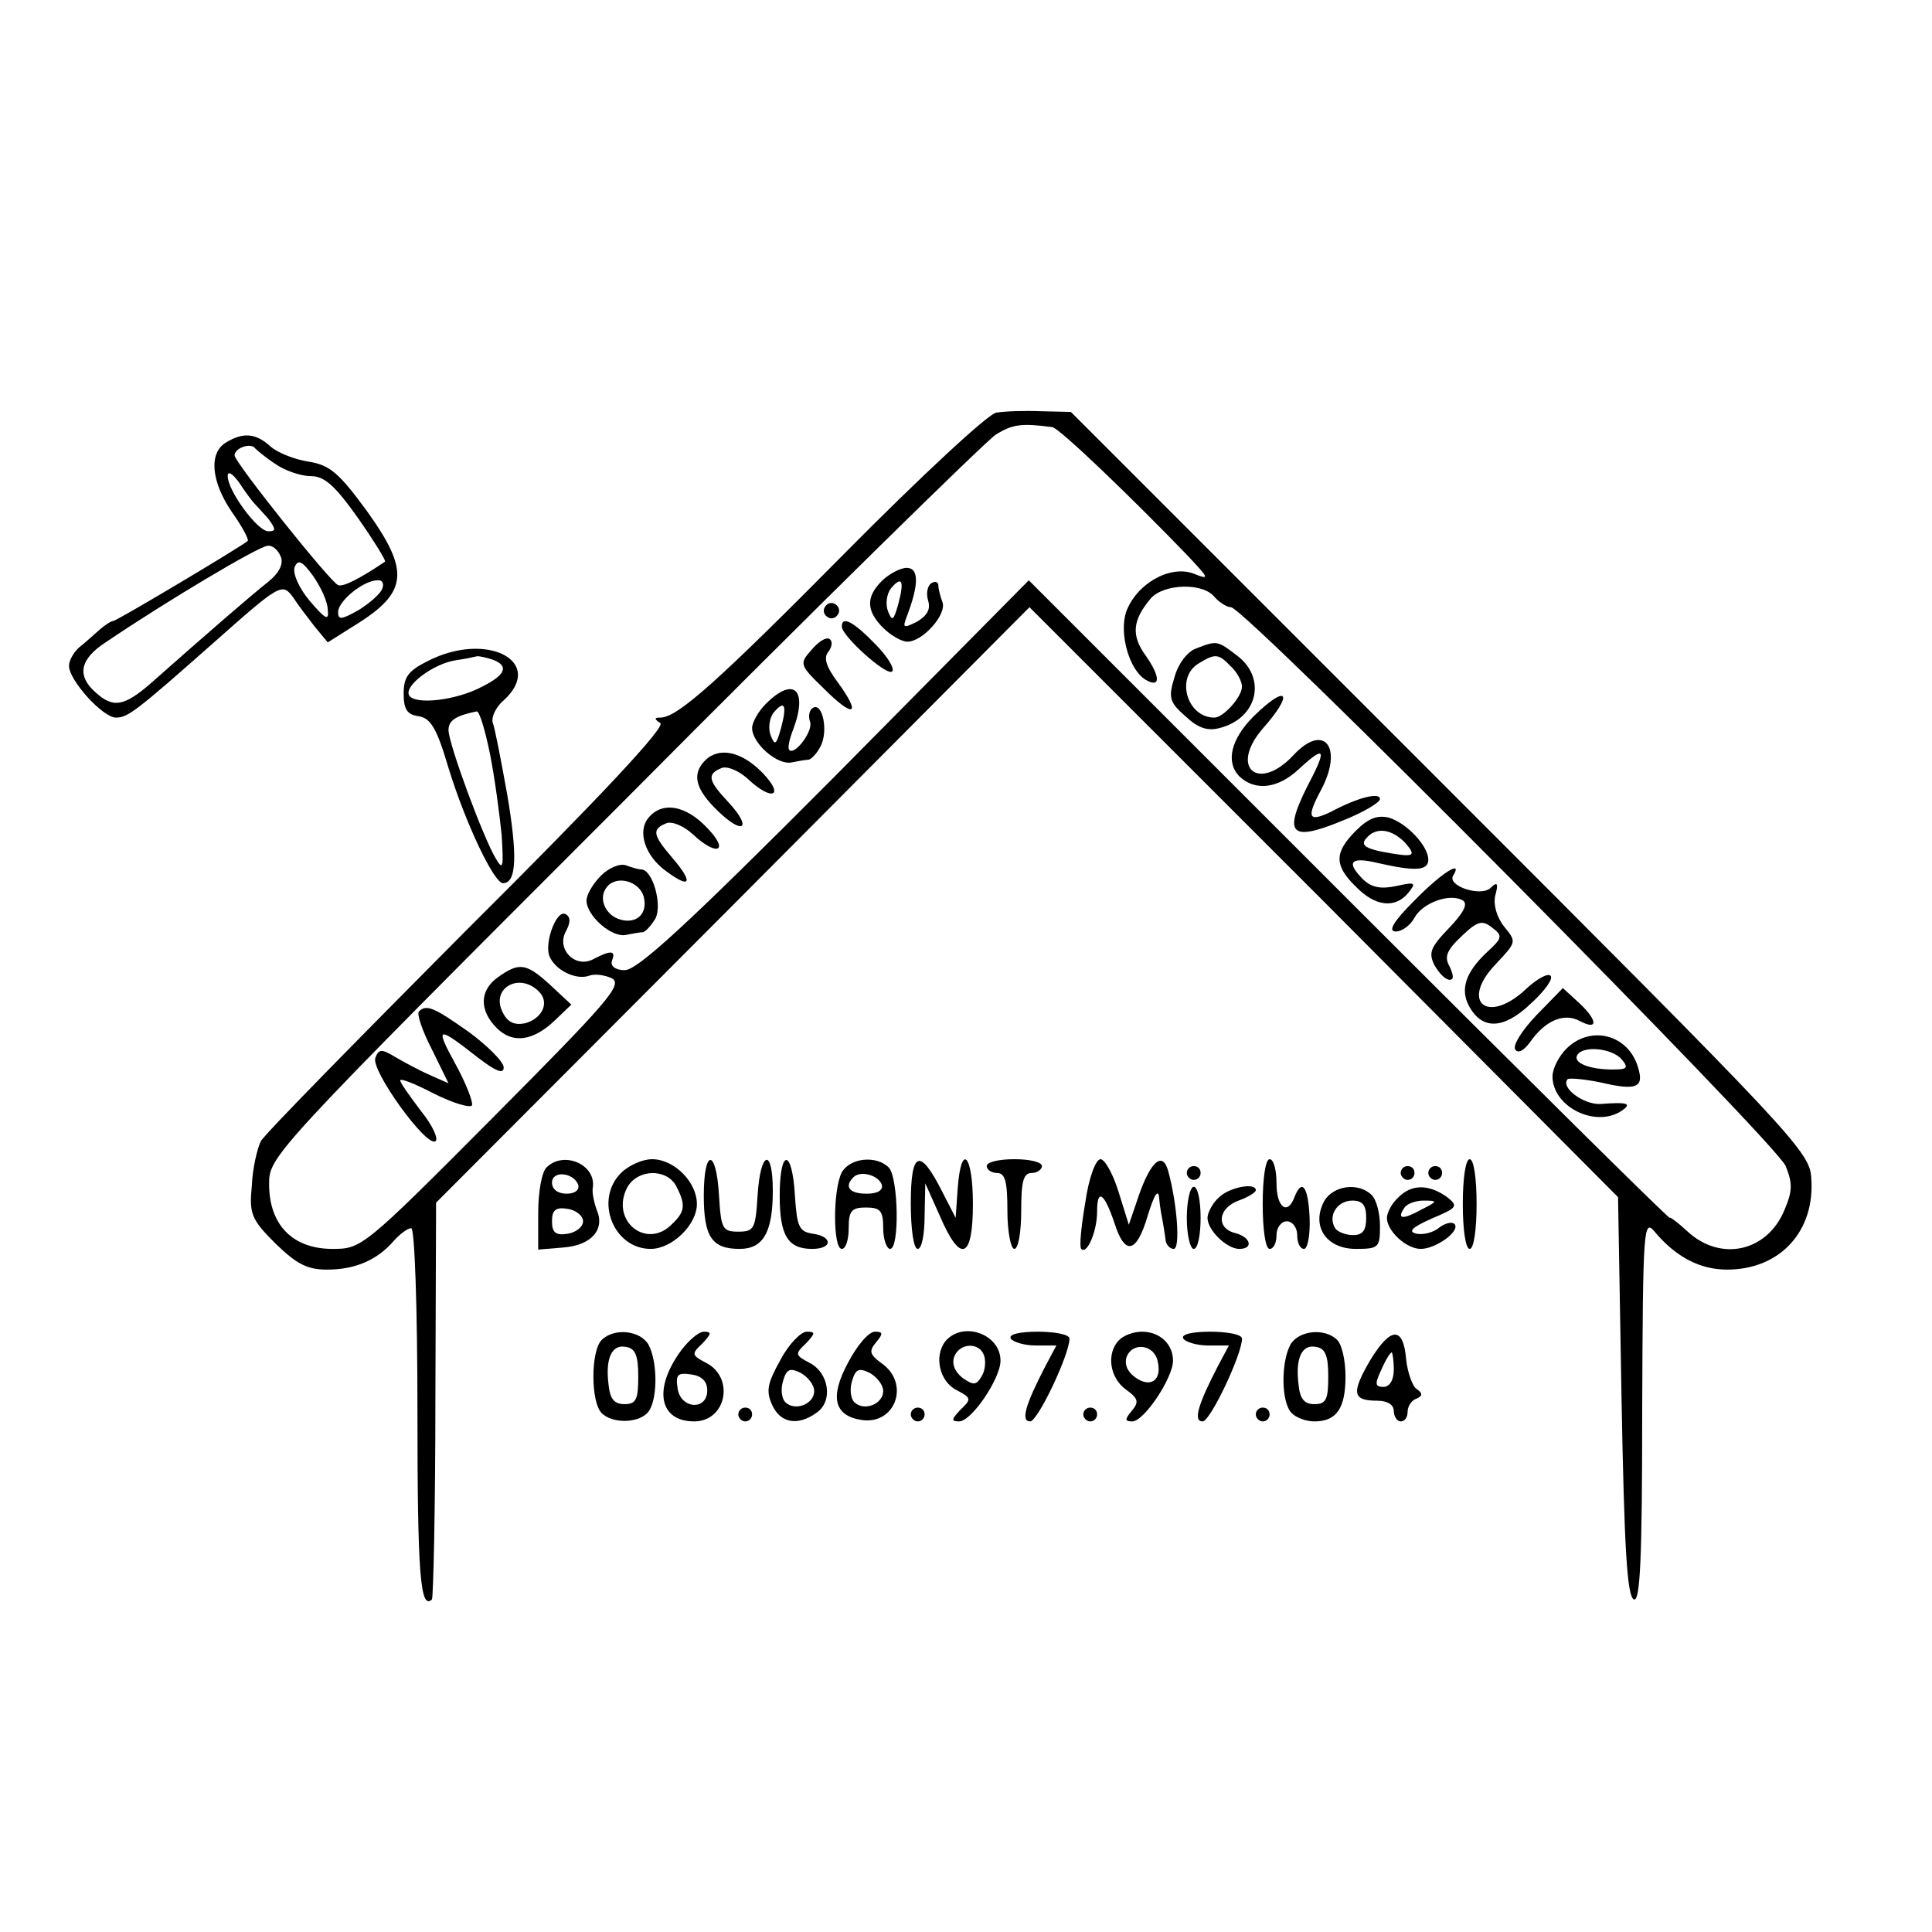 <?xml version="1.0" standalone="no"?>
<!DOCTYPE svg PUBLIC "-//W3C//DTD SVG 20010904//EN"
 "http://www.w3.org/TR/2001/REC-SVG-20010904/DTD/svg10.dtd">
<svg version="1.0" xmlns="http://www.w3.org/2000/svg"
 width="280pt" height="280pt" viewBox="0 0 280 280"
 preserveAspectRatio="xMidYMid meet">
<g transform="translate(0,280) scale(0.1,-0.1)"
fill="#000000" stroke="none">
<path d="M1444 2202 c-11 -1 -108 -91 -215 -199 -188 -190 -247 -243 -272
-243 -9 0 -9 -2 0 -8 8 -5 -83 -103 -278 -297 -159 -160 -295 -298 -301 -309
-5 -10 -12 -39 -13 -64 -4 -41 -1 -49 34 -84 31 -30 46 -38 75 -38 41 0 73 14
97 42 9 10 20 18 25 18 5 0 9 -116 9 -266 0 -234 4 -288 21 -272 2 3 5 133 5
290 l1 285 430 431 430 432 427 -427 426 -428 5 -289 c4 -219 8 -290 18 -294
9 -3 12 57 12 275 1 264 2 277 18 258 31 -37 66 -55 105 -55 77 0 128 56 122
133 -2 38 -27 64 -537 574 l-536 536 -43 1 c-24 1 -53 0 -65 -2z m81 -21 c10
-1 116 -103 195 -185 33 -35 34 -37 9 -27 -34 12 -82 -15 -97 -56 -10 -31 4
-83 28 -98 22 -13 22 4 1 34 -22 30 -20 52 7 84 19 21 75 23 92 2 7 -8 18 -15
24 -15 20 0 790 -776 804 -810 10 -25 10 -36 -2 -64 -25 -60 -92 -75 -140 -31
-14 13 -26 22 -26 20 0 -3 -209 204 -464 459 l-465 465 -281 -284 c-215 -216
-287 -282 -305 -281 -13 0 -21 6 -18 14 6 15 -2 15 -27 2 -26 -14 -54 14 -40
40 7 13 7 21 0 25 -13 8 -31 -40 -24 -60 8 -21 39 -36 58 -29 8 3 23 1 33 -4
16 -9 -7 -35 -172 -201 -188 -189 -191 -191 -233 -191 -58 0 -92 35 -92 94 0
40 3 44 513 554 281 283 525 522 540 532 24 15 37 17 82 11z"/>
<path d="M1278 1958 c-23 -23 -23 -43 2 -68 11 -11 27 -20 35 -20 22 0 57 39
51 57 -3 8 -6 19 -6 24 0 6 -5 7 -10 4 -6 -4 -8 -15 -5 -25 4 -13 -1 -22 -16
-31 -20 -10 -21 -9 -15 7 18 47 18 71 0 71 -9 0 -26 -9 -36 -19z m24 -33 c-7
-25 -9 -26 -15 -11 -4 10 -2 25 4 33 16 19 20 12 11 -22z"/>
<path d="M1196 1921 c-4 -5 -2 -12 3 -15 5 -4 12 -2 15 3 4 5 2 12 -3 15 -5 4
-12 2 -15 -3z"/>
<path d="M1220 1892 c0 -14 66 -73 73 -65 4 4 -7 22 -25 40 -31 32 -48 41 -48
25z"/>
<path d="M1176 1858 c-18 -20 -17 -22 18 -56 43 -43 55 -39 21 8 -18 24 -22
37 -14 46 5 7 6 15 1 18 -5 3 -16 -4 -26 -16z"/>
<path d="M1733 1860 c-13 -5 -26 -23 -31 -42 -9 -29 -7 -36 16 -56 18 -17 32
-22 50 -17 54 14 68 71 26 104 -30 23 -30 23 -61 11z m51 -26 c9 -8 16 -22 16
-29 0 -15 -27 -45 -40 -45 -40 0 -57 59 -22 79 23 14 28 14 46 -5z"/>
<path d="M1110 1780 c-11 -11 -20 -27 -20 -35 0 -22 36 -54 57 -50 10 2 21 4
25 4 4 1 12 9 17 19 12 22 3 65 -11 56 -5 -3 -7 -12 -4 -20 5 -13 -22 -49 -30
-41 -3 2 0 16 6 31 21 57 0 76 -40 36z m22 -35 c-7 -25 -9 -26 -15 -11 -4 10
-2 25 4 33 16 19 20 12 11 -22z"/>
<path d="M1817 1762 c-33 -33 -41 -66 -21 -87 23 -22 56 -18 86 10 39 36 42
31 12 -26 -34 -68 -23 -79 50 -49 31 12 56 27 56 32 0 10 -31 3 -72 -19 -32
-15 -35 -8 -13 33 32 61 4 97 -40 50 -51 -55 -94 -19 -45 38 46 52 36 66 -13
18z"/>
<path d="M1022 1698 c-20 -20 -14 -42 18 -73 37 -36 51 -26 16 12 -30 32 -32
41 -10 50 8 3 25 -4 38 -16 35 -33 54 -25 21 9 -30 31 -63 38 -83 18z"/>
<path d="M940 1615 c-17 -20 -5 -56 26 -78 35 -26 39 -16 9 19 -29 34 -31 42
-9 51 8 3 25 -4 38 -16 35 -33 54 -25 21 9 -31 33 -65 39 -85 15z"/>
<path d="M1965 1596 c-31 -31 -32 -50 0 -81 28 -29 57 -32 76 -9 12 15 10 16
-17 10 -23 -5 -36 -2 -48 9 -26 26 -19 34 22 24 53 -12 72 -11 72 5 0 20 -31
53 -57 61 -17 4 -30 -1 -48 -19z m72 -18 c17 -20 12 -21 -36 -12 -23 5 -29 10
-21 19 14 17 37 14 57 -7z"/>
<path d="M871 1531 c-12 -12 -21 -28 -21 -36 0 -22 36 -54 57 -50 10 2 21 4
25 4 4 1 12 10 18 20 10 20 -4 71 -21 71 -4 0 -14 3 -22 6 -9 3 -25 -4 -36
-15z m62 -31 c6 -24 -10 -39 -33 -33 -23 6 -34 32 -20 48 14 17 47 8 53 -15z"/>
<path d="M2050 1495 c-31 -31 -39 -45 -27 -45 9 0 21 9 27 20 12 22 52 36 70
25 8 -5 1 -18 -20 -40 -27 -28 -30 -36 -21 -54 7 -12 16 -21 22 -21 6 0 6 6 0
19 -8 14 -5 23 17 44 23 22 30 24 44 13 16 -12 16 -15 -7 -36 -31 -29 -39 -54
-26 -78 19 -35 50 -34 89 3 20 18 34 37 29 41 -4 4 -20 -5 -35 -19 -56 -53
-97 -19 -44 36 30 32 30 32 12 54 -11 14 -16 32 -13 45 5 18 3 21 -7 11 -14
-13 -63 3 -54 18 15 24 -17 4 -56 -36z"/>
<path d="M722 1384 c-27 -19 -28 -48 -2 -74 23 -23 53 -19 85 12 l23 22 -30
28 c-35 32 -45 34 -76 12z m59 -21 c16 -16 5 -39 -20 -46 -15 -3 -25 1 -32 15
-19 35 23 60 52 31z"/>
<path d="M2227 1329 c-21 -22 -35 -44 -31 -50 4 -6 12 -2 21 10 22 32 50 44
73 31 27 -14 25 2 -2 27 l-23 21 -38 -39z"/>
<path d="M607 1334 c-3 -4 5 -28 19 -55 l24 -49 -27 12 c-16 7 -38 19 -50 26
-20 12 -24 12 -29 -1 -7 -18 74 -130 87 -121 5 3 -4 23 -21 44 -16 21 -30 41
-30 44 0 4 22 -5 49 -19 28 -14 52 -21 55 -17 2 4 -8 31 -24 60 -30 55 -27 56
33 9 26 -20 37 -24 37 -14 0 8 -23 31 -50 51 -51 36 -62 41 -73 30z"/>
<path d="M2270 1280 c-11 -11 -20 -29 -20 -40 0 -44 62 -75 100 -50 16 11 9
13 -31 10 -24 -1 -58 24 -47 36 3 2 25 0 49 -5 51 -12 62 -7 53 22 -14 48 -69
62 -104 27z m80 -15 c11 -13 8 -15 -13 -15 -34 0 -58 10 -51 21 8 14 50 10 64
-6z"/>
<path d="M328 2159 c-26 -15 -22 -57 8 -101 15 -21 25 -40 23 -42 -9 -8 -190
-116 -195 -116 -3 0 -12 -6 -19 -12 -8 -7 -21 -19 -30 -26 -8 -7 -15 -19 -15
-27 0 -21 49 -75 68 -75 17 0 28 8 141 108 97 86 100 88 116 66 7 -11 21 -29
31 -42 l19 -23 46 29 c70 45 72 76 11 161 -41 56 -54 67 -85 72 -20 3 -45 13
-55 22 -21 19 -39 21 -64 6z m72 -32 c13 -9 36 -17 50 -17 20 0 35 -13 69 -61
23 -33 41 -62 39 -63 -37 -25 -61 -37 -68 -34 -11 4 -150 178 -150 188 0 11
24 19 30 10 3 -3 16 -14 30 -23z m-31 -57 c3 -3 12 -13 20 -22 11 -15 11 -18
0 -18 -16 0 -59 59 -59 80 0 8 7 4 17 -10 9 -14 19 -27 22 -30z m38 -77 c4
-10 -2 -23 -18 -36 -23 -18 -90 -76 -169 -146 -40 -35 -56 -38 -82 -14 -27 24
-22 48 15 72 87 59 223 140 235 140 7 1 15 -6 19 -16z m68 -77 c2 -16 -3 -14
-26 13 -16 19 -25 40 -22 49 5 12 11 9 27 -13 11 -16 21 -37 21 -49z m79 31
c-2 -7 -18 -21 -34 -31 -25 -14 -30 -15 -30 -3 0 16 37 46 57 46 7 1 10 -5 7
-12z"/>
<path d="M620 1842 c-28 -14 -35 -23 -35 -47 0 -23 5 -31 22 -33 17 -3 26 -17
43 -75 25 -81 66 -167 79 -167 20 0 21 41 6 129 -9 50 -18 97 -21 104 -2 7 4
22 16 32 61 56 -24 101 -110 57z m94 2 c24 -9 19 -22 -15 -39 -37 -20 -97 -27
-106 -13 -8 14 35 46 67 51 14 2 28 5 32 6 3 0 13 -2 22 -5z m-4 -136 c7 -35
14 -88 17 -118 3 -47 2 -52 -8 -35 -18 29 -69 167 -69 187 0 14 11 21 41 27 4
0 12 -27 19 -61z"/>
<path d="M792 1108 c-7 -7 -12 -36 -12 -66 l0 -53 36 3 c41 3 61 26 49 54 -4
11 -7 25 -6 32 6 34 -42 55 -67 30z m46 -25 c2 -8 -5 -13 -17 -13 -12 0 -21 6
-21 16 0 18 31 15 38 -3z m7 -53 c0 -8 -10 -16 -22 -18 -18 -3 -23 2 -23 18 0
16 5 21 23 18 12 -2 22 -10 22 -18z"/>
<path d="M900 1100 c-39 -39 -11 -110 43 -110 31 0 67 35 67 65 0 32 -33 65
-65 65 -14 0 -34 -9 -45 -20z m80 -19 c14 -27 13 -37 -6 -55 -37 -38 -90 5
-65 53 15 27 57 28 71 2z"/>
<path d="M1020 1067 c0 -60 12 -77 52 -77 34 0 48 24 48 84 0 64 -18 58 -22
-6 -3 -49 -5 -53 -28 -53 -23 0 -25 4 -28 53 -4 68 -22 68 -22 -1z"/>
<path d="M1130 1067 c0 -58 12 -77 47 -77 30 0 30 18 1 22 -20 3 -23 10 -26
56 -4 68 -22 68 -22 -1z"/>
<path d="M1220 1101 c-13 -25 -13 -111 0 -111 6 0 10 14 10 30 0 25 4 30 25
30 21 0 25 -5 25 -30 0 -16 5 -30 10 -30 14 0 12 104 -2 118 -18 18 -56 14
-68 -7z m58 -18 c2 -8 -6 -13 -22 -13 -25 0 -33 10 -19 24 10 10 36 3 41 -11z"/>
<path d="M1320 1056 c0 -37 4 -66 10 -66 6 0 10 21 10 48 l1 47 21 -47 c30
-70 48 -63 48 17 0 72 -17 90 -22 23 l-3 -43 -20 39 c-32 63 -45 58 -45 -18z"/>
<path d="M1430 1110 c0 -5 7 -10 15 -10 12 0 15 -13 15 -55 0 -30 5 -55 10
-55 6 0 10 25 10 55 0 42 3 55 15 55 8 0 15 5 15 10 0 6 -18 10 -40 10 -22 0
-40 -4 -40 -10z"/>
<path d="M1573 1058 c-6 -35 -9 -65 -6 -68 8 -9 23 25 23 54 0 34 10 28 25
-16 15 -48 32 -45 48 9 10 33 16 41 17 26 1 -13 4 -27 5 -33 1 -5 3 -17 4 -25
0 -8 6 -15 12 -15 10 0 5 66 -8 113 -8 29 -25 14 -42 -34 l-15 -44 -15 48 c-8
26 -20 47 -26 47 -7 0 -17 -27 -22 -62z"/>
<path d="M1830 1055 c0 -37 4 -65 10 -65 6 0 10 9 10 20 0 11 7 20 15 20 8 0
15 -9 15 -20 0 -11 4 -20 10 -20 5 0 9 20 8 45 -2 45 -11 58 -22 30 -10 -27
-26 -15 -26 20 0 19 -4 35 -10 35 -6 0 -10 -28 -10 -65z"/>
<path d="M2120 1055 c0 -37 4 -65 10 -65 6 0 10 28 10 65 0 37 -4 65 -10 65
-6 0 -10 -28 -10 -65z"/>
<path d="M1720 1100 c0 -5 5 -10 10 -10 6 0 10 5 10 10 0 6 -4 10 -10 10 -5 0
-10 -4 -10 -10z"/>
<path d="M2030 1100 c0 -5 5 -10 10 -10 6 0 10 5 10 10 0 6 -4 10 -10 10 -5 0
-10 -4 -10 -10z"/>
<path d="M2070 1100 c0 -5 5 -10 10 -10 6 0 10 5 10 10 0 6 -4 10 -10 10 -5 0
-10 -4 -10 -10z"/>
<path d="M1720 1035 c0 -25 5 -45 10 -45 6 0 10 20 10 45 0 25 -4 45 -10 45
-5 0 -10 -20 -10 -45z"/>
<path d="M1766 1064 c-9 -8 -16 -22 -16 -29 0 -18 28 -45 46 -45 21 0 17 17
-6 23 -28 7 -25 36 5 47 14 5 25 12 25 15 0 12 -40 4 -54 -11z"/>
<path d="M1919 1059 c-19 -36 3 -69 46 -69 33 0 35 2 35 33 0 18 -5 38 -12 45
-19 19 -56 14 -69 -9z m61 -24 c0 -18 -5 -25 -19 -25 -11 0 -23 5 -26 10 -11
18 3 40 25 40 15 0 20 -7 20 -25z"/>
<path d="M2026 1064 c-9 -8 -16 -22 -16 -29 0 -19 28 -45 49 -45 22 0 58 26
49 36 -4 4 -14 1 -22 -5 -8 -7 -23 -11 -33 -9 -13 3 -7 9 22 22 38 16 39 18
21 32 -26 18 -51 18 -70 -2z m34 -17 c-27 -15 -36 -14 -25 2 3 6 16 11 28 11
21 0 21 -1 -3 -13z"/>
<path d="M872 858 c-16 -16 -16 -90 0 -106 15 -15 51 -15 66 0 15 15 16 72 2
99 -12 21 -50 25 -68 7z m53 -53 c0 -33 -3 -40 -20 -40 -15 0 -21 8 -23 28 -5
39 5 59 25 55 14 -2 18 -13 18 -43z"/>
<path d="M983 837 c-36 -53 -26 -97 23 -97 47 0 59 64 17 85 -21 11 -21 13 -5
28 13 14 14 17 2 17 -8 0 -25 -15 -37 -33z m42 -52 c0 -30 -39 -27 -43 3 -3
20 0 23 20 20 15 -2 23 -10 23 -23z"/>
<path d="M1131 829 c-19 -34 -21 -45 -12 -65 12 -27 38 -31 65 -11 24 17 17
58 -11 72 -21 11 -21 13 -5 28 14 15 14 17 1 17 -8 0 -26 -18 -38 -41z m49
-45 c0 -19 -28 -30 -42 -16 -5 5 -7 19 -3 31 5 17 10 19 26 11 10 -6 19 -17
19 -26z"/>
<path d="M1229 825 c-27 -50 -20 -77 20 -83 49 -7 70 53 29 82 -18 13 -19 18
-8 31 10 12 10 15 -2 15 -9 0 -26 -20 -39 -45z m51 -41 c0 -19 -28 -30 -42
-16 -5 5 -7 19 -3 31 5 17 10 19 26 11 10 -6 19 -17 19 -26z"/>
<path d="M1370 856 c-17 -22 -8 -59 17 -71 21 -11 21 -13 5 -28 -13 -14 -14
-17 -2 -17 18 0 60 62 60 88 0 39 -55 58 -80 28z m56 -20 c3 -8 2 -22 -3 -30
-8 -14 -12 -14 -28 -3 -11 9 -16 20 -12 31 8 20 36 21 43 2z"/>
<path d="M1465 860 c3 -5 20 -10 36 -10 l30 0 -16 -30 c-29 -56 -36 -80 -22
-80 11 0 57 97 57 120 0 6 -21 10 -46 10 -27 0 -43 -4 -39 -10z"/>
<path d="M1622 858 c-19 -19 -14 -55 10 -72 18 -13 19 -18 8 -31 -10 -12 -10
-15 1 -15 17 0 59 63 59 88 0 24 -19 42 -45 42 -12 0 -26 -5 -33 -12z m56 -32
c6 -27 -11 -38 -33 -22 -11 8 -16 19 -12 30 9 22 41 17 45 -8z"/>
<path d="M1715 860 c3 -5 20 -10 36 -10 l30 0 -16 -30 c-29 -56 -36 -80 -22
-80 11 0 57 97 57 120 0 6 -21 10 -46 10 -27 0 -43 -4 -39 -10z"/>
<path d="M1870 851 c-14 -27 -13 -84 2 -99 7 -7 21 -12 33 -12 32 0 45 19 45
65 0 23 -5 46 -12 53 -18 18 -56 14 -68 -7z m55 -46 c0 -33 -3 -40 -20 -40
-15 0 -21 8 -23 28 -5 39 5 59 25 55 14 -2 18 -13 18 -43z"/>
<path d="M1986 829 c-28 -48 -26 -59 10 -59 15 0 24 -6 24 -15 0 -8 5 -15 10
-15 6 0 10 6 10 14 0 8 6 17 13 19 9 4 9 8 0 14 -6 4 -13 24 -15 42 -4 49 -22
49 -52 0z m34 -14 c0 -15 -6 -25 -15 -25 -12 0 -13 4 -3 25 6 14 13 25 15 25
1 0 3 -11 3 -25z"/>
<path d="M1070 750 c0 -5 5 -10 10 -10 6 0 10 5 10 10 0 6 -4 10 -10 10 -5 0
-10 -4 -10 -10z"/>
<path d="M1320 750 c0 -5 5 -10 10 -10 6 0 10 5 10 10 0 6 -4 10 -10 10 -5 0
-10 -4 -10 -10z"/>
<path d="M1570 750 c0 -5 5 -10 10 -10 6 0 10 5 10 10 0 6 -4 10 -10 10 -5 0
-10 -4 -10 -10z"/>
<path d="M1820 750 c0 -5 5 -10 10 -10 6 0 10 5 10 10 0 6 -4 10 -10 10 -5 0
-10 -4 -10 -10z"/>
</g>
</svg>
